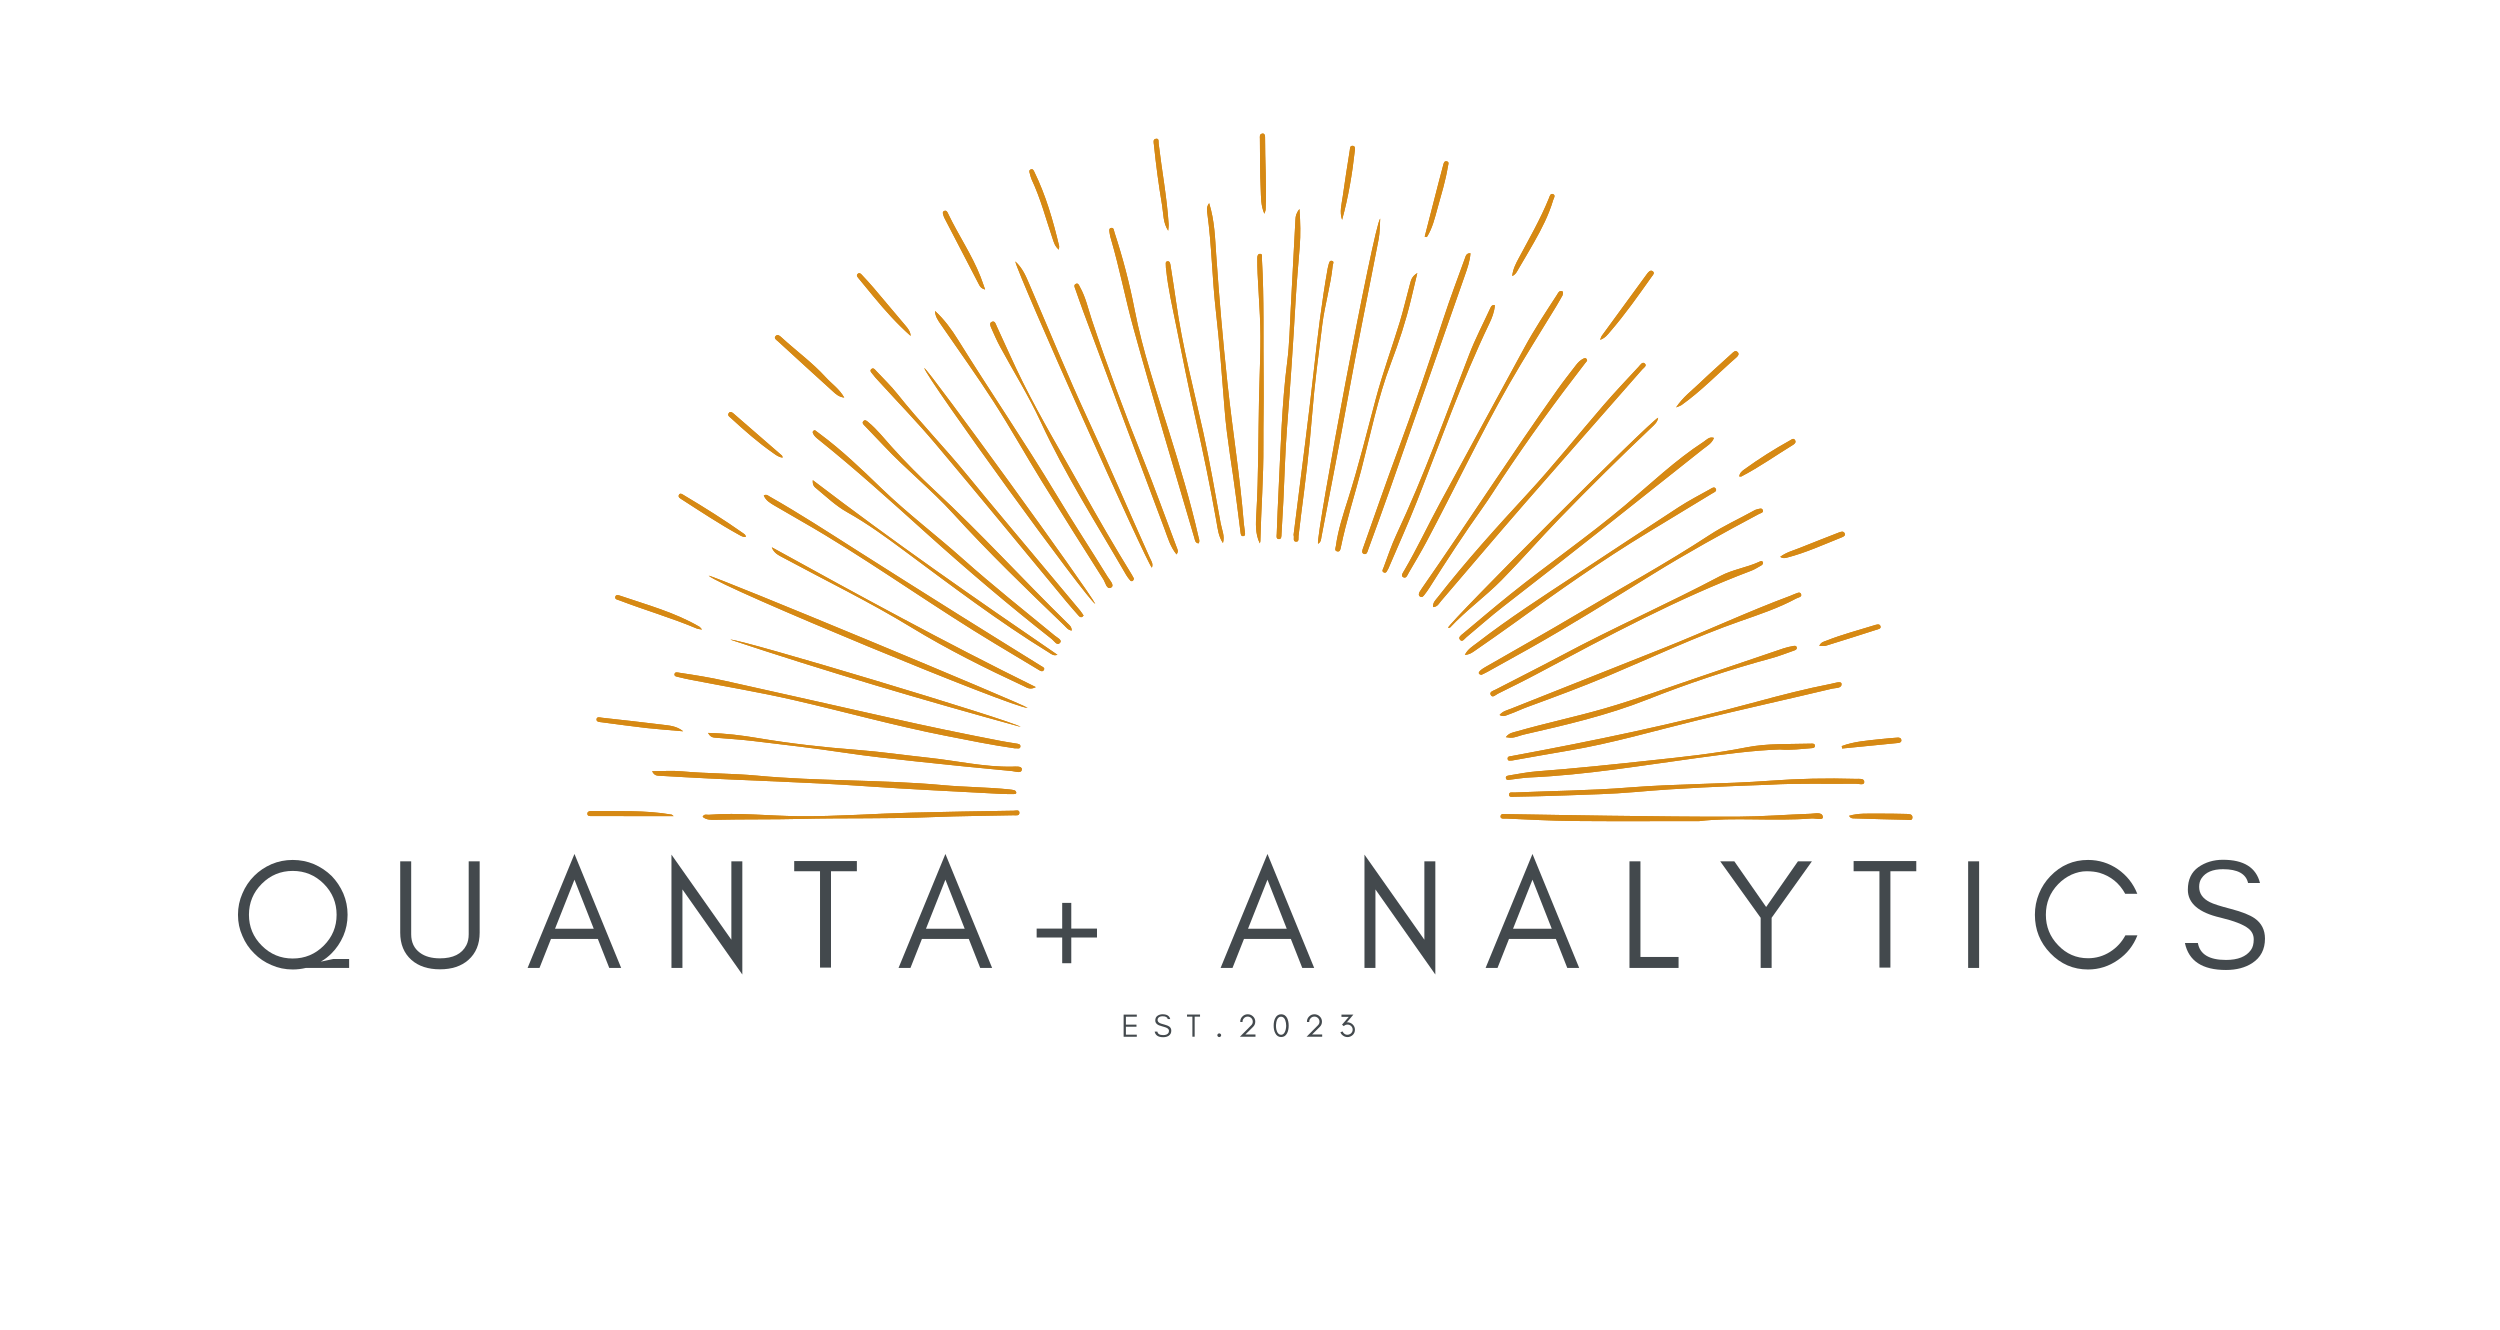 <svg xmlns="http://www.w3.org/2000/svg" xmlns:xlink="http://www.w3.org/1999/xlink" width="940" zoomAndPan="magnify" viewBox="0 0 705 375" height="500" preserveAspectRatio="xMidYMid meet" version="1.0"><defs><g/><clipPath id="bd5ae7251d"><path d="M 165.184 37.5 L 540 37.5 L 540 231.75 L 165.184 231.75 Z M 165.184 37.5 " clip-rule="nonzero"/></clipPath></defs><g clip-path="url(#bd5ae7251d)"><path fill="#d68914" d="M 183.895 217.48 C 186.875 217.48 189.625 217.27 192.336 217.52 C 199.398 218.164 206.5 218.07 213.547 218.73 C 230.941 220.363 248.445 219.805 265.836 221.402 C 272.109 221.98 278.406 221.965 284.668 222.617 C 285.16 222.668 285.668 222.73 286.133 222.887 C 286.336 222.957 286.562 223.266 286.59 223.492 C 286.633 223.852 286.273 223.918 285.992 223.918 C 284.777 223.918 283.559 223.945 282.344 223.879 C 269.559 223.176 256.762 222.609 243.988 221.707 C 227.141 220.516 210.258 220.141 193.406 219.188 C 190.977 219.051 188.547 218.926 186.117 218.773 C 185.379 218.727 184.547 218.824 183.895 217.48 Z M 289.805 199.625 C 288.875 198.695 201.227 162.258 199.84 162.34 C 203.176 165.543 286.672 200.039 289.805 199.625 Z M 287.727 210.664 C 287.93 209.793 287.059 209.758 286.438 209.652 C 285.098 209.426 283.754 209.242 282.422 208.984 C 271.895 206.957 261.395 204.785 250.938 202.414 C 235.477 198.902 219.988 195.504 204.523 192.012 C 200.266 191.051 195.965 190.363 191.652 189.723 C 191.09 189.637 190.324 189.383 190.207 190.109 C 190.094 190.809 190.965 190.824 191.473 190.961 C 192.574 191.254 193.695 191.48 194.812 191.699 C 204.488 193.59 214.227 195.211 223.828 197.414 C 238.102 200.691 252.219 204.648 266.602 207.477 C 273.121 208.758 279.629 210.102 286.168 211.031 C 286.746 210.938 287.57 211.324 287.727 210.664 Z M 413.125 72.789 C 411.055 78.5 408.898 84.188 407.016 89.965 C 402.867 102.672 398.57 115.324 393.91 127.859 C 390.648 136.637 387.602 145.492 384.469 154.316 C 384.234 154.969 383.82 155.906 384.594 156.199 C 385.484 156.531 385.656 155.449 385.883 154.832 C 387.875 149.395 389.867 143.957 391.785 138.492 C 398.895 118.262 405.98 98.02 413.055 77.773 C 413.773 75.719 414.52 73.652 414.68 71.418 C 413.52 71.34 413.348 72.168 413.125 72.789 Z M 337.977 151.414 C 335.664 141.238 332.637 131.258 329.531 121.305 C 326.023 110.059 322.203 98.906 319.961 87.305 C 318.539 79.93 316.629 72.684 314.289 65.551 C 314.105 64.988 314.125 64.051 313.238 64.301 C 312.602 64.48 312.871 65.297 312.93 65.832 C 312.992 66.395 313.156 66.953 313.316 67.5 C 315.75 75.797 317.363 84.312 319.656 92.625 C 325.102 112.379 331.047 131.996 336.797 151.664 C 336.988 152.316 337.035 153.121 337.984 153.238 C 338.434 152.613 338.113 152.023 337.977 151.414 Z M 340.457 60.098 C 341.719 69.246 341.812 78.488 342.863 87.66 C 343.922 96.891 344.613 106.168 345.332 115.438 C 345.996 124.004 347.598 132.445 348.656 140.957 C 349.035 144.004 349.43 147.051 349.824 150.098 C 349.887 150.586 349.914 151.242 350.57 151.191 C 351.277 151.133 351.102 150.453 351.062 149.988 C 351 149.203 350.824 148.43 350.762 147.648 C 349.703 134.383 347.551 121.246 346.141 108.02 C 344.859 96 343.809 83.969 342.977 71.914 C 342.645 67.086 342.523 62.23 340.98 57.285 C 340.164 58.402 340.344 59.285 340.457 60.098 Z M 372.664 151.348 C 375.184 138.082 377.812 124.836 380.215 111.547 C 382.879 96.793 385.961 82.109 388.789 67.383 C 389.148 65.512 389.082 63.555 389.215 61.637 C 387.418 63.52 371.055 151.023 371.676 153.34 C 372.535 152.895 372.523 152.102 372.664 151.348 Z M 365.312 61.871 C 364.867 70.23 364.449 78.59 363.988 86.945 C 363.711 91.945 363.641 96.977 363.004 101.93 C 361.445 114.02 361.172 126.18 360.555 138.324 C 360.348 142.398 360.184 146.473 360.039 150.551 C 360.02 151.066 359.816 151.914 360.52 152.008 C 361.441 152.133 361.348 151.223 361.383 150.629 C 361.582 147.488 361.758 144.344 361.914 141.199 C 362.254 134.336 362.41 127.461 362.945 120.613 C 363.879 108.707 364.68 96.789 365.359 84.867 C 365.652 79.727 366.133 74.598 366.531 69.469 C 366.789 66.145 366.719 62.828 366.453 58.941 C 365.473 60.168 365.355 61.016 365.312 61.871 Z M 480.422 124.582 C 472.414 129.801 465.52 136.395 458.242 142.523 C 447.777 151.328 436.492 159.09 425.84 167.66 C 421.379 171.25 417.012 174.953 412.629 178.633 C 412.074 179.098 411.055 179.715 411.789 180.484 C 412.41 181.137 413.016 180.113 413.516 179.703 C 416.938 176.879 420.234 173.898 423.742 171.184 C 442.703 156.516 461.465 141.594 480.23 126.672 C 481.371 125.766 482.75 125.039 483.336 123.488 C 482.004 123.047 481.266 124.031 480.422 124.582 Z M 440.488 82.117 C 439.629 81.891 439.398 82.629 439.066 83.141 C 435.906 88.004 432.703 92.84 429.934 97.945 C 421.984 112.598 413.992 127.23 406.059 141.895 C 402.656 148.188 399.621 154.68 396.008 160.863 C 395.68 161.422 394.945 162.344 395.672 162.758 C 396.598 163.285 396.914 162.109 397.277 161.488 C 398.977 158.586 400.707 155.699 402.285 152.73 C 410.145 137.945 417.32 122.797 425.625 108.25 C 429.844 100.855 434.434 93.672 438.848 86.387 C 439.551 85.227 440.203 84.035 440.617 83.316 C 440.883 82.488 440.805 82.203 440.488 82.117 Z M 406.363 169.504 C 414.148 160.434 421.859 151.297 429.707 142.281 C 440.793 129.543 451.98 116.895 463.105 104.191 C 463.512 103.723 464.555 103.148 463.82 102.496 C 463.16 101.906 462.578 102.898 462.137 103.375 C 458.781 106.996 455.379 110.578 452.156 114.312 C 445 122.605 438.184 131.184 430.754 139.238 C 422.016 148.707 413.379 158.27 405.445 168.438 C 404.855 169.191 404.031 169.875 404.113 171.199 C 405.402 171.141 405.789 170.172 406.363 169.504 Z M 419.41 189.488 C 423.352 187.305 427.297 185.125 431.227 182.918 C 443.016 176.285 454.473 169.102 465.973 161.988 C 475.773 155.922 485.852 150.359 496.02 144.949 C 496.5 144.691 497.352 144.578 497.125 143.891 C 496.863 143.082 496.051 143.531 495.473 143.633 C 495.133 143.691 494.801 143.879 494.492 144.051 C 490.367 146.348 486.043 148.285 482.086 150.879 C 469.934 158.852 457.172 165.801 444.691 173.227 C 436.148 178.312 427.461 183.16 418.848 188.125 C 418.293 188.441 417.738 188.801 417.293 189.25 C 416.84 189.711 416.918 190.156 417.766 190.301 C 418.266 190.055 418.852 189.797 419.41 189.488 Z M 442.215 211.691 C 454.566 209.629 466.566 206.074 478.707 203.109 C 491.336 200.02 504.031 197.207 516.676 194.195 C 517.641 193.965 519.492 194.16 519.297 192.785 C 519.184 191.988 517.43 192.625 516.414 192.824 C 509.254 194.23 502.191 196.043 495.16 197.961 C 472.469 204.145 449.465 208.895 426.355 213.188 C 425.816 213.285 425.047 213.23 425.156 214.043 C 425.25 214.723 425.941 214.422 426.348 214.473 C 431.664 213.539 436.934 212.574 442.215 211.691 Z M 265.348 91.543 C 270.324 98.801 275.477 105.941 280.238 113.34 C 284.957 120.676 289.215 128.309 293.797 135.738 C 299.508 144.996 305.328 154.188 311.148 163.375 C 311.738 164.309 312.086 166.398 313.34 165.688 C 314.414 165.078 312.902 163.551 312.332 162.625 C 307.531 154.824 302.496 147.168 297.781 139.312 C 288.941 124.586 279.23 110.414 270.164 95.832 C 268.336 92.891 266.285 90.078 263.68 87.688 C 263.715 89.258 264.559 90.391 265.348 91.543 Z M 324.828 160.082 C 325.293 158.992 324.621 158.145 324.227 157.262 C 318.418 144.363 312.887 131.348 306.918 118.516 C 300.984 105.758 295.695 92.703 290.113 79.781 C 289.211 77.695 288.336 75.59 286.312 73.719 C 286.93 77.312 323.488 159.074 324.828 160.082 Z M 510.867 230.809 C 511.984 230.723 514.137 231.43 514.039 230.379 C 513.898 228.852 511.805 229.445 510.551 229.484 C 503.828 229.715 497.109 230.262 490.387 230.297 C 478.145 230.363 465.902 230.176 453.66 230.035 C 444.066 229.922 434.473 229.715 424.879 229.578 C 424.238 229.57 423.16 229.316 423.152 230.266 C 423.145 231.043 424.188 230.816 424.773 230.84 C 430.996 231.098 437.215 231.461 443.438 231.52 C 454.898 231.625 466.355 231.551 479.211 231.551 C 488.812 230.402 499.863 231.652 510.867 230.809 Z M 523.27 221.008 C 524.148 220.996 525.672 221.559 525.723 220.57 C 525.785 219.391 524.199 219.668 523.289 219.641 C 515.27 219.398 507.246 219.566 499.258 220.156 C 485.984 221.141 472.668 221.012 459.395 222.07 C 448.637 222.93 437.816 223.027 427.027 223.484 C 426.469 223.508 425.504 223.203 425.57 224.18 C 425.617 224.902 426.484 224.695 427.012 224.684 C 431.734 224.582 436.453 224.508 441.172 224.32 C 447.82 224.062 454.484 223.945 461.105 223.355 C 473.727 222.227 486.371 221.742 499.02 221.289 C 507.102 220.824 515.188 221.121 523.27 221.008 Z M 218.383 142.559 C 223.125 145.363 227.949 148.027 232.656 150.879 C 248.867 160.695 264.316 171.711 280.555 181.484 C 284.656 183.957 288.754 186.434 292.875 188.879 C 293.32 189.141 293.969 189.609 294.375 188.934 C 294.738 188.332 294.055 188.09 293.656 187.84 C 285.891 183.004 278.102 178.199 270.352 173.336 C 260.781 167.332 251.223 161.309 241.691 155.242 C 233.547 150.059 225.453 144.789 217.051 140.031 C 216.578 139.762 216.137 139.285 215.383 139.719 C 215.949 141.141 217.199 141.859 218.383 142.559 Z M 425.648 201.406 C 427.332 200.828 428.941 200.023 430.613 199.41 C 438.262 196.602 445.906 193.785 453.422 190.625 C 465.867 185.387 478.078 179.602 490.855 175.129 C 496.164 173.27 501.555 171.477 506.539 168.773 C 507.098 168.473 508.289 168.379 507.879 167.48 C 507.531 166.715 506.613 167.367 505.969 167.562 C 505.629 167.664 505.316 167.852 504.98 167.977 C 492.98 172.434 481.387 177.875 469.5 182.609 C 455.027 188.375 440.531 194.094 426.059 199.867 C 424.996 200.293 423.77 200.543 422.879 201.621 C 424.004 202.305 424.855 201.676 425.648 201.406 Z M 229.277 122.246 C 229.617 122.988 230.238 123.484 230.855 123.977 C 241.359 132.402 251.336 141.445 261.332 150.449 C 272.781 160.754 284.508 170.711 296.613 180.227 C 297.297 180.762 298.094 182.258 298.953 181.25 C 299.605 180.484 298.109 179.797 297.457 179.262 C 288.781 172.117 279.969 165.133 271.574 157.648 C 263.988 150.887 255.863 144.762 248.535 137.676 C 242.984 132.312 237.391 126.945 231.16 122.324 C 230.703 121.984 230.25 121.641 229.809 121.309 C 229.211 121.441 229.047 121.75 229.277 122.246 Z M 304.566 172.148 C 300.762 167.586 296.945 163.039 293.141 158.477 C 286.445 150.453 279.691 142.48 273.09 134.387 C 266.621 126.449 259.457 119.121 253.078 111.105 C 251.258 108.816 249.125 106.777 247.121 104.633 C 246.75 104.234 246.301 103.57 245.719 104.082 C 245.125 104.602 245.812 105.117 246.102 105.535 C 246.555 106.172 247.105 106.742 247.637 107.324 C 253.027 113.25 258.625 119.004 263.781 125.129 C 276.18 139.852 288.371 154.75 300.656 169.57 C 301.797 170.945 302.988 172.281 304.168 173.625 C 304.402 173.895 304.703 174.141 305.098 174.016 C 305.258 173.961 305.379 173.77 305.574 173.582 C 305.215 173.066 304.926 172.578 304.566 172.148 Z M 510.672 211 C 511.168 210.965 511.816 210.945 511.805 210.301 C 511.789 209.613 511.102 209.691 510.633 209.707 C 504.566 209.891 498.457 209.57 492.457 210.762 C 483.621 212.52 474.68 213.449 465.738 214.406 C 454.938 215.566 444.137 216.715 433.305 217.527 C 430.68 217.723 428.082 218.277 425.477 218.688 C 425.062 218.754 424.551 218.871 424.664 219.449 C 424.777 220.008 425.281 219.934 425.707 219.887 C 427.621 219.668 429.531 219.328 431.453 219.242 C 447.254 218.535 462.824 215.887 478.465 213.77 C 486.379 212.699 494.309 211.602 501.902 211.352 C 505.121 211.613 507.891 211.199 510.672 211 Z M 446.492 101.141 C 445.648 101.57 444.984 102.234 444.418 102.977 C 442.68 105.25 440.898 107.492 439.242 109.824 C 426.164 128.258 413.945 147.273 401.039 165.824 C 400.797 166.176 400.547 166.527 400.336 166.898 C 400.062 167.371 399.965 167.914 400.473 168.238 C 401.035 168.602 401.398 168.105 401.699 167.715 C 402.18 167.094 402.648 166.457 403.066 165.793 C 407.914 158.109 412.887 150.512 418.152 143.105 C 420.059 140.426 421.793 137.625 423.613 134.887 C 430.973 123.805 438.777 113.043 446.922 102.527 C 447.137 102.25 447.363 101.984 447.566 101.73 C 447.461 100.93 447.008 100.879 446.492 101.141 Z M 495.992 158.48 C 492.469 160.074 488.555 160.617 485.133 162.43 C 470.344 170.262 455.008 176.996 440.25 184.895 C 434.133 188.168 427.918 191.254 421.766 194.457 C 421.133 194.785 419.891 195.074 420.398 195.992 C 420.914 196.918 421.785 195.93 422.402 195.625 C 426.184 193.758 429.969 191.891 433.688 189.906 C 453.363 179.406 473 168.836 493.918 160.922 C 494.848 160.57 495.691 159.996 496.57 159.516 C 496.887 159.34 497.172 159.129 497.18 158.664 C 496.93 157.918 496.395 158.297 495.992 158.48 Z M 415.961 183.473 C 419.598 180.934 423.254 178.426 426.844 175.824 C 439.238 166.844 451.734 158.012 464.836 150.078 C 470.828 146.449 476.82 142.824 482.801 139.172 C 483.309 138.863 484.254 138.562 483.848 137.82 C 483.441 137.078 482.66 137.715 482.156 137.992 C 479.223 139.621 476.234 141.18 473.418 143.004 C 463.703 149.312 454.055 155.723 444.375 162.082 C 434.93 168.285 425.441 174.422 416.488 181.34 C 415.297 182.258 413.914 183.035 413.086 184.68 C 414.359 184.613 415.164 184.031 415.961 183.473 Z M 420.289 86.848 C 418.289 91.195 416.059 95.457 414.336 99.914 C 407.742 116.98 401.555 134.211 393.773 150.801 C 392.383 153.77 391.348 156.91 390.195 159.988 C 390.023 160.445 389.492 161.164 390.301 161.453 C 391.012 161.711 391.152 160.875 391.461 160.441 C 391.582 160.27 391.641 160.051 391.727 159.855 C 394.359 153.672 397.141 147.547 399.602 141.297 C 406.203 124.547 412.164 107.535 419.969 91.27 C 420.75 89.637 421.426 87.918 421.555 86.051 C 420.738 85.93 420.504 86.379 420.289 86.848 Z M 201.723 231.184 C 209.73 230.996 217.738 231.133 225.754 230.934 C 238.188 230.629 250.637 230.938 263.078 230.422 C 270.648 230.105 278.234 230.082 285.812 229.906 C 286.457 229.891 287.516 230.172 287.477 229.141 C 287.441 228.273 286.445 228.609 285.879 228.617 C 276.367 228.773 266.852 228.91 257.344 229.156 C 246.625 229.43 235.93 230.273 225.188 230.168 C 216.75 230.086 208.328 229.094 199.887 229.77 C 199.305 229.816 198.578 229.43 198.141 230.344 C 199.199 231.238 200.473 231.215 201.723 231.184 Z M 425.945 208.035 C 427.266 208.078 428.438 207.445 429.684 207.16 C 441.453 204.461 453.219 201.746 464.484 197.285 C 475.984 192.73 487.695 188.836 499.633 185.594 C 501.762 185.016 503.828 184.18 505.918 183.457 C 506.328 183.316 506.781 183.125 506.68 182.594 C 506.57 182.004 506.012 182.113 505.637 182.184 C 504.73 182.352 503.816 182.547 502.941 182.844 C 495.23 185.453 487.535 188.109 479.82 190.703 C 470.684 193.773 461.652 197.145 452.375 199.816 C 444.203 202.172 435.879 203.914 427.711 206.262 C 426.715 206.547 425.598 206.641 424.648 207.879 C 425.27 207.957 425.605 208.027 425.945 208.035 Z M 301.008 175.723 C 288.422 163.398 276.566 150.344 263.645 138.355 C 259.387 134.406 255.316 130.293 251.426 125.984 C 249.316 123.648 247.379 121.141 244.938 119.121 C 244.52 118.77 243.988 118.188 243.469 118.766 C 242.953 119.336 243.602 119.801 243.969 120.191 C 245.688 122.012 247.449 123.797 249.16 125.625 C 255.426 132.328 262.641 138.078 268.809 144.852 C 278.801 155.828 289.457 166.121 300.145 176.391 C 300.695 176.918 301.125 177.641 302.227 177.828 C 302.227 176.723 301.539 176.242 301.008 175.723 Z M 287.836 204.984 C 285.941 203.41 207.945 179.902 205.969 180.383 C 233.027 189.363 260.352 197.445 287.836 204.984 Z M 331.855 154.426 C 328.648 145.941 325.582 137.398 322.199 128.984 C 317.059 116.188 312.254 103.273 307.891 90.191 C 306.852 87.086 306.176 83.832 304.543 80.938 C 304.281 80.477 304.074 79.676 303.344 80.074 C 302.715 80.418 303.074 81.062 303.27 81.605 C 303.973 83.551 304.621 85.516 305.344 87.457 C 313.023 108.07 320.691 128.688 328.438 149.277 C 329.32 151.629 330 154.141 331.785 156.348 C 332.41 155.457 332.051 154.949 331.855 154.426 Z M 408.938 176.949 C 413.434 172.125 418.82 168.277 423.449 163.582 C 429.031 157.926 434.238 151.934 439.758 146.227 C 448.266 137.434 456.98 128.848 465.855 120.426 C 466.594 119.727 467.402 119.035 467.602 117.793 C 465.684 118.41 408.758 175.426 408.332 177.035 C 408.551 177.012 408.832 177.062 408.938 176.949 Z M 220.871 157.273 C 232.891 163.762 245.195 169.727 256.867 176.84 C 267.145 183.109 277.891 188.465 288.793 193.527 C 289.633 193.918 290.469 194.617 292.105 193.766 C 266.641 181.23 242.137 167.84 217.645 154.328 C 218.207 155.98 219.586 156.582 220.871 157.273 Z M 319.152 162.039 C 314.344 154.242 309.762 146.316 305.285 138.324 C 299.625 128.219 293.676 118.266 288.488 107.898 C 285.867 102.656 283.535 97.27 281.055 91.953 C 280.773 91.352 280.578 90.332 279.637 90.781 C 278.969 91.098 279.281 91.938 279.547 92.523 C 280.344 94.281 281.102 96.062 282.02 97.758 C 285.832 104.805 290.102 111.633 293.457 118.891 C 300.418 133.938 309.332 147.859 317.598 162.156 C 317.914 162.707 318.324 163.215 318.738 163.699 C 318.926 163.914 319.262 163.977 319.504 163.75 C 319.641 163.621 319.676 163.391 319.777 163.16 C 319.566 162.781 319.375 162.402 319.152 162.039 Z M 201.922 208.047 C 205.414 208.34 208.918 208.547 212.395 208.965 C 221.047 210.004 229.703 210.996 238.324 212.289 C 245.039 213.293 251.797 214.012 258.547 214.742 C 267.496 215.715 276.457 216.605 285.422 217.445 C 286.348 217.531 288.062 218.246 288.156 216.973 C 288.227 215.945 286.395 216.18 285.398 216.199 C 277.484 216.332 269.777 214.523 261.969 213.691 C 255.215 212.973 248.484 211.98 241.715 211.461 C 232.375 210.75 223.086 209.707 213.848 208.156 C 209.285 207.391 204.691 206.785 199.676 206.684 C 200.367 207.98 201.148 207.984 201.922 208.047 Z M 308.871 170.305 C 307.34 166.977 261.906 104.301 260.633 103.758 C 261.188 106.52 306.785 169.422 308.871 170.305 Z M 355.422 152.637 C 355.633 143.625 356.332 134.625 356.281 125.602 C 356.246 119.52 356.422 113.434 356.348 107.352 C 356.199 95.836 356.543 84.316 355.852 72.809 C 355.824 72.363 356.094 71.641 355.402 71.59 C 354.672 71.539 354.547 72.246 354.551 72.828 C 354.551 74.258 354.566 75.691 354.637 77.117 C 354.836 81.047 355.086 84.969 355.281 88.895 C 355.68 96.77 355.207 104.637 355.043 112.508 C 354.82 123.238 354.918 133.973 354.297 144.695 C 354.133 147.539 353.918 150.461 355.258 153.219 C 355.312 153.023 355.418 152.832 355.422 152.637 Z M 397.621 80.062 C 396.637 83.641 395.82 87.266 394.738 90.812 C 392.527 98.047 389.922 105.172 387.973 112.473 C 385.449 121.918 383.129 131.41 380.156 140.738 C 378.773 145.082 377.34 149.438 376.711 153.992 C 376.633 154.543 376.266 155.238 377.004 155.469 C 377.938 155.758 378.02 154.816 378.133 154.273 C 379.652 146.926 381.977 139.789 383.867 132.539 C 386.496 122.461 388.523 112.227 392.234 102.441 C 394.457 96.57 396.434 90.598 397.898 84.477 C 398.457 82.148 399.012 79.82 399.684 76.996 C 398.082 77.973 397.895 79.07 397.621 80.062 Z M 344.223 147.531 C 342.66 138.961 341.199 130.367 339.316 121.863 C 336.609 109.672 333.402 97.586 331.672 85.188 C 331.188 81.723 330.617 78.266 330.09 74.809 C 330.012 74.293 329.867 73.645 329.316 73.676 C 328.469 73.727 328.816 74.527 328.766 75.039 C 328.738 75.32 328.805 75.609 328.836 75.895 C 329.391 81.379 330.652 86.727 331.734 92.121 C 333.449 100.66 335.141 109.203 337.062 117.699 C 339.27 127.449 341.305 137.23 343.035 147.078 C 343.398 149.152 343.617 151.301 344.875 153.141 C 345.461 151.145 344.559 149.367 344.223 147.531 Z M 230.242 137.773 C 233.055 140.094 235.695 142.648 238.902 144.441 C 244.598 147.633 249.852 151.473 255.078 155.355 C 268.402 165.246 281.621 175.285 295.773 184 C 296.461 184.426 297.105 185.055 298.203 184.652 C 274.969 168.77 251.887 152.707 229.207 135.398 C 229.078 136.906 229.727 137.348 230.242 137.773 Z M 365.398 152.742 C 366.441 152.879 366.109 151.766 366.191 151.141 C 366.441 149.23 366.629 147.309 366.879 145.398 C 368.105 135.977 369.277 126.547 370.012 117.07 C 370.672 108.523 371.828 100.035 372.887 91.535 C 373.586 85.938 375.258 80.508 375.828 74.883 C 375.879 74.418 376.316 73.789 375.684 73.586 C 374.926 73.34 374.82 74.105 374.66 74.641 C 374.559 74.984 374.469 75.332 374.406 75.68 C 372.695 85.32 371.535 95.027 370.461 104.754 C 369.707 111.562 368.867 118.363 368.027 125.16 C 366.965 133.734 365.863 142.305 364.781 150.871 C 365.07 151.523 364.469 152.621 365.398 152.742 Z M 232.859 106.391 C 229.09 102.254 224.555 98.965 220.445 95.199 C 219.992 94.785 219.352 94.156 218.773 94.715 C 218.086 95.375 218.926 95.832 219.352 96.219 C 224.512 100.953 229.68 105.68 234.871 110.375 C 235.695 111.121 236.531 111.934 238.082 112.125 C 236.676 109.641 234.531 108.227 232.859 106.391 Z M 428.266 75.746 C 429.727 73.285 431.172 70.816 432.586 68.332 C 434.742 64.535 436.734 60.66 437.984 56.453 C 438.145 55.906 438.77 55.086 437.988 54.754 C 437.188 54.414 436.996 55.406 436.781 55.941 C 434.41 61.785 431.262 67.238 428.301 72.785 C 427.465 74.344 426.637 75.922 426.441 77.852 C 427.473 77.387 427.816 76.508 428.266 75.746 Z M 276.477 77.961 C 274.051 71.824 270.305 66.367 267.465 60.445 C 267.23 59.953 266.973 59.199 266.281 59.477 C 265.59 59.758 265.969 60.453 266.121 60.977 C 266.203 61.246 266.34 61.504 266.473 61.758 C 269.66 67.906 272.844 74.055 276.051 80.195 C 276.336 80.746 276.645 81.348 277.801 81.641 C 277.289 80.211 276.918 79.07 276.477 77.961 Z M 329.559 63.191 C 329.074 55.555 327.625 48.035 326.738 40.449 C 326.684 39.961 326.895 39.043 326.07 39.121 C 325.023 39.215 325.34 40.191 325.406 40.84 C 325.988 46.527 326.742 52.188 327.695 57.824 C 328.109 60.262 327.941 62.809 329.43 65.062 C 329.477 64.441 329.598 63.812 329.559 63.191 Z M 454.109 93.477 C 458.32 88.598 462.016 83.328 465.738 78.082 C 466.094 77.586 466.785 76.965 466.023 76.461 C 465.391 76.043 464.828 76.734 464.453 77.242 C 460.184 83.062 455.93 88.895 451.684 94.73 C 451.527 94.941 451.473 95.23 451.23 95.832 C 452.727 95.305 453.375 94.324 454.109 93.477 Z M 474.172 114.238 C 479.773 110.258 484.52 105.285 489.672 100.781 C 490.066 100.434 490.57 99.863 490.035 99.309 C 489.402 98.648 488.867 99.242 488.402 99.668 C 485.293 102.504 482.148 105.305 479.105 108.211 C 477.004 110.219 474.621 111.965 472.652 114.891 C 473.539 114.516 473.898 114.434 474.172 114.238 Z M 189.41 229.719 C 181.914 228.418 174.34 228.812 166.789 228.703 C 166.297 228.695 165.648 228.848 165.637 229.418 C 165.617 230.238 166.422 230.133 166.922 230.133 C 174.543 230.16 182.16 230.152 189.957 230.152 C 189.629 229.887 189.531 229.742 189.41 229.719 Z M 197.258 176.75 C 190.234 172.648 182.418 170.566 174.809 167.965 C 174.363 167.812 173.68 167.648 173.52 168.27 C 173.316 169.051 174.141 169.105 174.621 169.289 C 181.871 172.07 189.352 174.23 196.516 177.25 C 196.828 177.383 197.191 177.391 197.98 177.543 C 197.539 177.051 197.43 176.852 197.258 176.75 Z M 298.668 69.332 C 296.961 62.164 294.93 55.105 291.676 48.453 C 291.496 48.086 291.293 47.586 290.754 47.754 C 290.059 47.969 290.293 48.527 290.426 49.004 C 290.578 49.555 290.691 50.129 290.934 50.637 C 293.48 56.023 294.953 61.785 296.867 67.395 C 297.211 68.395 297.469 69.441 298.598 70.41 C 298.637 69.891 298.73 69.594 298.668 69.332 Z M 186.734 204.352 C 181.078 203.664 175.418 203.008 169.754 202.398 C 169.234 202.34 168.227 201.98 168.215 202.914 C 168.207 203.613 169.152 203.613 169.785 203.695 C 173.953 204.234 178.113 204.832 182.289 205.301 C 185.738 205.684 189.199 205.922 192.656 206.227 C 190.836 204.727 188.766 204.602 186.734 204.352 Z M 255.301 91.766 C 252.32 88.203 249.32 84.652 246.309 81.113 C 245.289 79.918 244.223 78.762 243.145 77.613 C 242.824 77.273 242.414 76.75 241.891 77.215 C 241.359 77.68 241.844 78.148 242.133 78.512 C 243.523 80.238 244.938 81.941 246.352 83.648 C 249.59 87.555 252.957 91.336 256.801 94.73 C 256.754 93.484 256.012 92.621 255.301 91.766 Z M 402.371 66.863 C 403.938 64.375 404.609 61.523 405.379 58.727 C 406.461 54.809 407.676 50.918 408.32 46.891 C 408.398 46.41 408.797 45.617 407.926 45.488 C 407.199 45.379 407.098 46.109 406.953 46.664 C 406.559 48.184 406.145 49.699 405.75 51.219 C 404.418 56.387 403.09 61.559 401.762 66.727 C 401.965 66.773 402.168 66.816 402.371 66.863 Z M 382.082 42.309 C 382.133 41.816 382.145 41.176 381.484 41.121 C 380.648 41.051 380.723 41.82 380.641 42.344 C 379.953 46.711 379.238 51.07 378.645 55.449 C 378.352 57.598 377.676 59.742 378.473 62 C 380.246 55.543 381.352 48.961 382.082 42.309 Z M 209.621 150.41 C 204.207 146.574 198.582 143.062 192.883 139.66 C 192.453 139.406 191.785 138.848 191.434 139.605 C 191.145 140.23 191.879 140.586 192.336 140.883 C 197.609 144.281 202.844 147.75 208.348 150.785 C 208.945 151.117 209.566 151.504 210.324 151.422 C 210.328 150.887 209.941 150.637 209.621 150.41 Z M 503.898 157.258 C 509.242 155.871 514.258 153.582 519.359 151.539 C 519.863 151.34 520.566 151.02 520.148 150.305 C 519.801 149.715 519.133 149.945 518.594 150.152 C 514.867 151.613 511.137 153.055 507.43 154.551 C 505.664 155.262 503.781 155.723 502.02 157.02 C 502.789 157.551 503.383 157.391 503.898 157.258 Z M 356.91 59.141 C 357.199 52.285 356.734 45.438 356.746 38.586 C 356.75 38.035 356.52 37.523 355.871 37.688 C 355.133 37.871 355.281 38.566 355.289 39.117 C 355.344 43.902 355.297 48.695 355.523 53.473 C 355.625 55.645 355.527 57.906 356.543 60.277 C 356.742 59.672 356.898 59.41 356.91 59.141 Z M 491.102 134.344 C 496.176 131.715 500.828 128.391 505.691 125.418 C 506.125 125.152 506.531 124.711 506.234 124.172 C 505.801 123.383 505.234 123.949 504.785 124.195 C 500.352 126.648 496.074 129.359 491.965 132.328 C 491.301 132.805 490.59 133.328 490.465 134.355 C 490.711 134.355 490.945 134.426 491.102 134.344 Z M 220.484 128.445 C 215.977 124.508 211.461 120.574 206.926 116.668 C 206.535 116.336 205.918 115.82 205.477 116.543 C 205.078 117.191 205.75 117.555 206.152 117.926 C 209.934 121.406 213.793 124.793 218.012 127.742 C 218.809 128.297 219.578 128.941 220.727 129.043 C 220.625 128.785 220.609 128.555 220.484 128.445 Z M 514.867 182.105 C 519.625 180.641 524.367 179.129 529.105 177.605 C 529.656 177.426 530.637 177.312 530.246 176.457 C 529.961 175.836 529.098 176.152 528.496 176.34 C 524.02 177.742 519.465 178.914 515.094 180.652 C 514.398 180.93 513.551 181.027 513.035 182.129 C 513.758 182.129 514.359 182.266 514.867 182.105 Z M 523.082 230.797 C 527.945 230.945 532.809 231.09 537.672 231.184 C 538.281 231.199 539.344 231.578 539.309 230.445 C 539.277 229.543 538.297 229.551 537.613 229.531 C 534.824 229.465 532.031 229.414 529.242 229.438 C 526.68 229.457 524.094 229.285 521.445 230.051 C 521.906 230.895 522.535 230.781 523.082 230.797 Z M 519.484 211.082 C 524.766 210.566 530.047 210.055 535.324 209.512 C 535.715 209.473 536.23 209.281 536.184 208.734 C 536.129 208.098 535.598 207.965 535.078 208.004 C 533.445 208.125 531.809 208.262 530.18 208.441 C 526.531 208.844 522.848 209.082 519.375 210.391 C 519.41 210.621 519.445 210.852 519.484 211.082 Z M 519.484 211.082 " fill-opacity="1" fill-rule="nonzero"/><path fill="#d68914" d="M 183.895 217.48 C 186.875 217.48 189.625 217.27 192.336 217.52 C 199.398 218.164 206.5 218.07 213.547 218.73 C 230.941 220.363 248.445 219.805 265.836 221.402 C 272.109 221.98 278.406 221.965 284.668 222.617 C 285.16 222.668 285.668 222.73 286.133 222.887 C 286.336 222.957 286.562 223.266 286.59 223.492 C 286.633 223.852 286.273 223.918 285.992 223.918 C 284.777 223.918 283.559 223.945 282.344 223.879 C 269.559 223.176 256.762 222.609 243.988 221.707 C 227.141 220.516 210.258 220.141 193.406 219.188 C 190.977 219.051 188.547 218.926 186.117 218.773 C 185.379 218.727 184.547 218.824 183.895 217.48 Z M 289.805 199.625 C 288.875 198.695 201.227 162.258 199.84 162.34 C 203.176 165.543 286.672 200.039 289.805 199.625 Z M 287.727 210.664 C 287.93 209.793 287.059 209.758 286.438 209.652 C 285.098 209.426 283.754 209.242 282.422 208.984 C 271.895 206.957 261.395 204.785 250.938 202.414 C 235.477 198.902 219.988 195.504 204.523 192.012 C 200.266 191.051 195.965 190.363 191.652 189.723 C 191.09 189.637 190.324 189.383 190.207 190.109 C 190.094 190.809 190.965 190.824 191.473 190.961 C 192.574 191.254 193.695 191.48 194.812 191.699 C 204.488 193.59 214.227 195.211 223.828 197.414 C 238.102 200.691 252.219 204.648 266.602 207.477 C 273.121 208.758 279.629 210.102 286.168 211.031 C 286.746 210.938 287.57 211.324 287.727 210.664 Z M 413.125 72.789 C 411.055 78.5 408.898 84.188 407.016 89.965 C 402.867 102.672 398.57 115.324 393.91 127.859 C 390.648 136.637 387.602 145.492 384.469 154.316 C 384.234 154.969 383.82 155.906 384.594 156.199 C 385.484 156.531 385.656 155.449 385.883 154.832 C 387.875 149.395 389.867 143.957 391.785 138.492 C 398.895 118.262 405.98 98.02 413.055 77.773 C 413.773 75.719 414.52 73.652 414.68 71.418 C 413.52 71.34 413.348 72.168 413.125 72.789 Z M 337.977 151.414 C 335.664 141.238 332.637 131.258 329.531 121.305 C 326.023 110.059 322.203 98.906 319.961 87.305 C 318.539 79.93 316.629 72.684 314.289 65.551 C 314.105 64.988 314.125 64.051 313.238 64.301 C 312.602 64.48 312.871 65.297 312.93 65.832 C 312.992 66.395 313.156 66.953 313.316 67.5 C 315.75 75.797 317.363 84.312 319.656 92.625 C 325.102 112.379 331.047 131.996 336.797 151.664 C 336.988 152.316 337.035 153.121 337.984 153.238 C 338.434 152.613 338.113 152.023 337.977 151.414 Z M 340.457 60.098 C 341.719 69.246 341.812 78.488 342.863 87.66 C 343.922 96.891 344.613 106.168 345.332 115.438 C 345.996 124.004 347.598 132.445 348.656 140.957 C 349.035 144.004 349.43 147.051 349.824 150.098 C 349.887 150.586 349.914 151.242 350.57 151.191 C 351.277 151.133 351.102 150.453 351.062 149.988 C 351 149.203 350.824 148.43 350.762 147.648 C 349.703 134.383 347.551 121.246 346.141 108.02 C 344.859 96 343.809 83.969 342.977 71.914 C 342.645 67.086 342.523 62.23 340.98 57.285 C 340.164 58.402 340.344 59.285 340.457 60.098 Z M 372.664 151.348 C 375.184 138.082 377.812 124.836 380.215 111.547 C 382.879 96.793 385.961 82.109 388.789 67.383 C 389.148 65.512 389.082 63.555 389.215 61.637 C 387.418 63.52 371.055 151.023 371.676 153.34 C 372.535 152.895 372.523 152.102 372.664 151.348 Z M 365.312 61.871 C 364.867 70.23 364.449 78.59 363.988 86.945 C 363.711 91.945 363.641 96.977 363.004 101.93 C 361.445 114.02 361.172 126.18 360.555 138.324 C 360.348 142.398 360.184 146.473 360.039 150.551 C 360.02 151.066 359.816 151.914 360.52 152.008 C 361.441 152.133 361.348 151.223 361.383 150.629 C 361.582 147.488 361.758 144.344 361.914 141.199 C 362.254 134.336 362.41 127.461 362.945 120.613 C 363.879 108.707 364.68 96.789 365.359 84.867 C 365.652 79.727 366.133 74.598 366.531 69.469 C 366.789 66.145 366.719 62.828 366.453 58.941 C 365.473 60.168 365.355 61.016 365.312 61.871 Z M 480.422 124.582 C 472.414 129.801 465.52 136.395 458.242 142.523 C 447.777 151.328 436.492 159.09 425.84 167.66 C 421.379 171.25 417.012 174.953 412.629 178.633 C 412.074 179.098 411.055 179.715 411.789 180.484 C 412.41 181.137 413.016 180.113 413.516 179.703 C 416.938 176.879 420.234 173.898 423.742 171.184 C 442.703 156.516 461.465 141.594 480.23 126.672 C 481.371 125.766 482.75 125.039 483.336 123.488 C 482.004 123.047 481.266 124.031 480.422 124.582 Z M 440.488 82.117 C 439.629 81.891 439.398 82.629 439.066 83.141 C 435.906 88.004 432.703 92.84 429.934 97.945 C 421.984 112.598 413.992 127.23 406.059 141.895 C 402.656 148.188 399.621 154.68 396.008 160.863 C 395.68 161.422 394.945 162.344 395.672 162.758 C 396.598 163.285 396.914 162.109 397.277 161.488 C 398.977 158.586 400.707 155.699 402.285 152.73 C 410.145 137.945 417.32 122.797 425.625 108.25 C 429.844 100.855 434.434 93.672 438.848 86.387 C 439.551 85.227 440.203 84.035 440.617 83.316 C 440.883 82.488 440.805 82.203 440.488 82.117 Z M 406.363 169.504 C 414.148 160.434 421.859 151.297 429.707 142.281 C 440.793 129.543 451.98 116.895 463.105 104.191 C 463.512 103.723 464.555 103.148 463.82 102.496 C 463.16 101.906 462.578 102.898 462.137 103.375 C 458.781 106.996 455.379 110.578 452.156 114.312 C 445 122.605 438.184 131.184 430.754 139.238 C 422.016 148.707 413.379 158.27 405.445 168.438 C 404.855 169.191 404.031 169.875 404.113 171.199 C 405.402 171.141 405.789 170.172 406.363 169.504 Z M 419.41 189.488 C 423.352 187.305 427.297 185.125 431.227 182.918 C 443.016 176.285 454.473 169.102 465.973 161.988 C 475.773 155.922 485.852 150.359 496.02 144.949 C 496.5 144.691 497.352 144.578 497.125 143.891 C 496.863 143.082 496.051 143.531 495.473 143.633 C 495.133 143.691 494.801 143.879 494.492 144.051 C 490.367 146.348 486.043 148.285 482.086 150.879 C 469.934 158.852 457.172 165.801 444.691 173.227 C 436.148 178.312 427.461 183.16 418.848 188.125 C 418.293 188.441 417.738 188.801 417.293 189.25 C 416.84 189.711 416.918 190.156 417.766 190.301 C 418.266 190.055 418.852 189.797 419.41 189.488 Z M 442.215 211.691 C 454.566 209.629 466.566 206.074 478.707 203.109 C 491.336 200.02 504.031 197.207 516.676 194.195 C 517.641 193.965 519.492 194.16 519.297 192.785 C 519.184 191.988 517.43 192.625 516.414 192.824 C 509.254 194.23 502.191 196.043 495.16 197.961 C 472.469 204.145 449.465 208.895 426.355 213.188 C 425.816 213.285 425.047 213.23 425.156 214.043 C 425.25 214.723 425.941 214.422 426.348 214.473 C 431.664 213.539 436.934 212.574 442.215 211.691 Z M 265.348 91.543 C 270.324 98.801 275.477 105.941 280.238 113.34 C 284.957 120.676 289.215 128.309 293.797 135.738 C 299.508 144.996 305.328 154.188 311.148 163.375 C 311.738 164.309 312.086 166.398 313.34 165.688 C 314.414 165.078 312.902 163.551 312.332 162.625 C 307.531 154.824 302.496 147.168 297.781 139.312 C 288.941 124.586 279.23 110.414 270.164 95.832 C 268.336 92.891 266.285 90.078 263.68 87.688 C 263.715 89.258 264.559 90.391 265.348 91.543 Z M 324.828 160.082 C 325.293 158.992 324.621 158.145 324.227 157.262 C 318.418 144.363 312.887 131.348 306.918 118.516 C 300.984 105.758 295.695 92.703 290.113 79.781 C 289.211 77.695 288.336 75.59 286.312 73.719 C 286.93 77.312 323.488 159.074 324.828 160.082 Z M 510.867 230.809 C 511.984 230.723 514.137 231.43 514.039 230.379 C 513.898 228.852 511.805 229.445 510.551 229.484 C 503.828 229.715 497.109 230.262 490.387 230.297 C 478.145 230.363 465.902 230.176 453.66 230.035 C 444.066 229.922 434.473 229.715 424.879 229.578 C 424.238 229.57 423.16 229.316 423.152 230.266 C 423.145 231.043 424.188 230.816 424.773 230.84 C 430.996 231.098 437.215 231.461 443.438 231.52 C 454.898 231.625 466.355 231.551 479.211 231.551 C 488.812 230.402 499.863 231.652 510.867 230.809 Z M 523.27 221.008 C 524.148 220.996 525.672 221.559 525.723 220.57 C 525.785 219.391 524.199 219.668 523.289 219.641 C 515.27 219.398 507.246 219.566 499.258 220.156 C 485.984 221.141 472.668 221.012 459.395 222.07 C 448.637 222.93 437.816 223.027 427.027 223.484 C 426.469 223.508 425.504 223.203 425.57 224.18 C 425.617 224.902 426.484 224.695 427.012 224.684 C 431.734 224.582 436.453 224.508 441.172 224.32 C 447.82 224.062 454.484 223.945 461.105 223.355 C 473.727 222.227 486.371 221.742 499.02 221.289 C 507.102 220.824 515.188 221.121 523.27 221.008 Z M 218.383 142.559 C 223.125 145.363 227.949 148.027 232.656 150.879 C 248.867 160.695 264.316 171.711 280.555 181.484 C 284.656 183.957 288.754 186.434 292.875 188.879 C 293.32 189.141 293.969 189.609 294.375 188.934 C 294.738 188.332 294.055 188.09 293.656 187.84 C 285.891 183.004 278.102 178.199 270.352 173.336 C 260.781 167.332 251.223 161.309 241.691 155.242 C 233.547 150.059 225.453 144.789 217.051 140.031 C 216.578 139.762 216.137 139.285 215.383 139.719 C 215.949 141.141 217.199 141.859 218.383 142.559 Z M 425.648 201.406 C 427.332 200.828 428.941 200.023 430.613 199.41 C 438.262 196.602 445.906 193.785 453.422 190.625 C 465.867 185.387 478.078 179.602 490.855 175.129 C 496.164 173.27 501.555 171.477 506.539 168.773 C 507.098 168.473 508.289 168.379 507.879 167.48 C 507.531 166.715 506.613 167.367 505.969 167.562 C 505.629 167.664 505.316 167.852 504.98 167.977 C 492.98 172.434 481.387 177.875 469.5 182.609 C 455.027 188.375 440.531 194.094 426.059 199.867 C 424.996 200.293 423.77 200.543 422.879 201.621 C 424.004 202.305 424.855 201.676 425.648 201.406 Z M 229.277 122.246 C 229.617 122.988 230.238 123.484 230.855 123.977 C 241.359 132.402 251.336 141.445 261.332 150.449 C 272.781 160.754 284.508 170.711 296.613 180.227 C 297.297 180.762 298.094 182.258 298.953 181.25 C 299.605 180.484 298.109 179.797 297.457 179.262 C 288.781 172.117 279.969 165.133 271.574 157.648 C 263.988 150.887 255.863 144.762 248.535 137.676 C 242.984 132.312 237.391 126.945 231.16 122.324 C 230.703 121.984 230.25 121.641 229.809 121.309 C 229.211 121.441 229.047 121.75 229.277 122.246 Z M 304.566 172.148 C 300.762 167.586 296.945 163.039 293.141 158.477 C 286.445 150.453 279.691 142.48 273.09 134.387 C 266.621 126.449 259.457 119.121 253.078 111.105 C 251.258 108.816 249.125 106.777 247.121 104.633 C 246.75 104.234 246.301 103.57 245.719 104.082 C 245.125 104.602 245.812 105.117 246.102 105.535 C 246.555 106.172 247.105 106.742 247.637 107.324 C 253.027 113.25 258.625 119.004 263.781 125.129 C 276.18 139.852 288.371 154.75 300.656 169.57 C 301.797 170.945 302.988 172.281 304.168 173.625 C 304.402 173.895 304.703 174.141 305.098 174.016 C 305.258 173.961 305.379 173.77 305.574 173.582 C 305.215 173.066 304.926 172.578 304.566 172.148 Z M 510.672 211 C 511.168 210.965 511.816 210.945 511.805 210.301 C 511.789 209.613 511.102 209.691 510.633 209.707 C 504.566 209.891 498.457 209.57 492.457 210.762 C 483.621 212.52 474.68 213.449 465.738 214.406 C 454.938 215.566 444.137 216.715 433.305 217.527 C 430.68 217.723 428.082 218.277 425.477 218.688 C 425.062 218.754 424.551 218.871 424.664 219.449 C 424.777 220.008 425.281 219.934 425.707 219.887 C 427.621 219.668 429.531 219.328 431.453 219.242 C 447.254 218.535 462.824 215.887 478.465 213.77 C 486.379 212.699 494.309 211.602 501.902 211.352 C 505.121 211.613 507.891 211.199 510.672 211 Z M 446.492 101.141 C 445.648 101.57 444.984 102.234 444.418 102.977 C 442.68 105.25 440.898 107.492 439.242 109.824 C 426.164 128.258 413.945 147.273 401.039 165.824 C 400.797 166.176 400.547 166.527 400.336 166.898 C 400.062 167.371 399.965 167.914 400.473 168.238 C 401.035 168.602 401.398 168.105 401.699 167.715 C 402.18 167.094 402.648 166.457 403.066 165.793 C 407.914 158.109 412.887 150.512 418.152 143.105 C 420.059 140.426 421.793 137.625 423.613 134.887 C 430.973 123.805 438.777 113.043 446.922 102.527 C 447.137 102.25 447.363 101.984 447.566 101.73 C 447.461 100.93 447.008 100.879 446.492 101.141 Z M 495.992 158.48 C 492.469 160.074 488.555 160.617 485.133 162.43 C 470.344 170.262 455.008 176.996 440.25 184.895 C 434.133 188.168 427.918 191.254 421.766 194.457 C 421.133 194.785 419.891 195.074 420.398 195.992 C 420.914 196.918 421.785 195.93 422.402 195.625 C 426.184 193.758 429.969 191.891 433.688 189.906 C 453.363 179.406 473 168.836 493.918 160.922 C 494.848 160.57 495.691 159.996 496.57 159.516 C 496.887 159.34 497.172 159.129 497.18 158.664 C 496.93 157.918 496.395 158.297 495.992 158.48 Z M 415.961 183.473 C 419.598 180.934 423.254 178.426 426.844 175.824 C 439.238 166.844 451.734 158.012 464.836 150.078 C 470.828 146.449 476.82 142.824 482.801 139.172 C 483.309 138.863 484.254 138.562 483.848 137.82 C 483.441 137.078 482.66 137.715 482.156 137.992 C 479.223 139.621 476.234 141.18 473.418 143.004 C 463.703 149.312 454.055 155.723 444.375 162.082 C 434.93 168.285 425.441 174.422 416.488 181.34 C 415.297 182.258 413.914 183.035 413.086 184.68 C 414.359 184.613 415.164 184.031 415.961 183.473 Z M 420.289 86.848 C 418.289 91.195 416.059 95.457 414.336 99.914 C 407.742 116.98 401.555 134.211 393.773 150.801 C 392.383 153.77 391.348 156.91 390.195 159.988 C 390.023 160.445 389.492 161.164 390.301 161.453 C 391.012 161.711 391.152 160.875 391.461 160.441 C 391.582 160.27 391.641 160.051 391.727 159.855 C 394.359 153.672 397.141 147.547 399.602 141.297 C 406.203 124.547 412.164 107.535 419.969 91.27 C 420.75 89.637 421.426 87.918 421.555 86.051 C 420.738 85.93 420.504 86.379 420.289 86.848 Z M 201.723 231.184 C 209.73 230.996 217.738 231.133 225.754 230.934 C 238.188 230.629 250.637 230.938 263.078 230.422 C 270.648 230.105 278.234 230.082 285.812 229.906 C 286.457 229.891 287.516 230.172 287.477 229.141 C 287.441 228.273 286.445 228.609 285.879 228.617 C 276.367 228.773 266.852 228.91 257.344 229.156 C 246.625 229.43 235.93 230.273 225.188 230.168 C 216.75 230.086 208.328 229.094 199.887 229.77 C 199.305 229.816 198.578 229.43 198.141 230.344 C 199.199 231.238 200.473 231.215 201.723 231.184 Z M 425.945 208.035 C 427.266 208.078 428.438 207.445 429.684 207.16 C 441.453 204.461 453.219 201.746 464.484 197.285 C 475.984 192.73 487.695 188.836 499.633 185.594 C 501.762 185.016 503.828 184.18 505.918 183.457 C 506.328 183.316 506.781 183.125 506.68 182.594 C 506.57 182.004 506.012 182.113 505.637 182.184 C 504.73 182.352 503.816 182.547 502.941 182.844 C 495.23 185.453 487.535 188.109 479.82 190.703 C 470.684 193.773 461.652 197.145 452.375 199.816 C 444.203 202.172 435.879 203.914 427.711 206.262 C 426.715 206.547 425.598 206.641 424.648 207.879 C 425.27 207.957 425.605 208.027 425.945 208.035 Z M 301.008 175.723 C 288.422 163.398 276.566 150.344 263.645 138.355 C 259.387 134.406 255.316 130.293 251.426 125.984 C 249.316 123.648 247.379 121.141 244.938 119.121 C 244.52 118.77 243.988 118.188 243.469 118.766 C 242.953 119.336 243.602 119.801 243.969 120.191 C 245.688 122.012 247.449 123.797 249.16 125.625 C 255.426 132.328 262.641 138.078 268.809 144.852 C 278.801 155.828 289.457 166.121 300.145 176.391 C 300.695 176.918 301.125 177.641 302.227 177.828 C 302.227 176.723 301.539 176.242 301.008 175.723 Z M 287.836 204.984 C 285.941 203.41 207.945 179.902 205.969 180.383 C 233.027 189.363 260.352 197.445 287.836 204.984 Z M 331.855 154.426 C 328.648 145.941 325.582 137.398 322.199 128.984 C 317.059 116.188 312.254 103.273 307.891 90.191 C 306.852 87.086 306.176 83.832 304.543 80.938 C 304.281 80.477 304.074 79.676 303.344 80.074 C 302.715 80.418 303.074 81.062 303.27 81.605 C 303.973 83.551 304.621 85.516 305.344 87.457 C 313.023 108.07 320.691 128.688 328.438 149.277 C 329.32 151.629 330 154.141 331.785 156.348 C 332.41 155.457 332.051 154.949 331.855 154.426 Z M 408.938 176.949 C 413.434 172.125 418.82 168.277 423.449 163.582 C 429.031 157.926 434.238 151.934 439.758 146.227 C 448.266 137.434 456.98 128.848 465.855 120.426 C 466.594 119.727 467.402 119.035 467.602 117.793 C 465.684 118.41 408.758 175.426 408.332 177.035 C 408.551 177.012 408.832 177.062 408.938 176.949 Z M 220.871 157.273 C 232.891 163.762 245.195 169.727 256.867 176.84 C 267.145 183.109 277.891 188.465 288.793 193.527 C 289.633 193.918 290.469 194.617 292.105 193.766 C 266.641 181.23 242.137 167.84 217.645 154.328 C 218.207 155.98 219.586 156.582 220.871 157.273 Z M 319.152 162.039 C 314.344 154.242 309.762 146.316 305.285 138.324 C 299.625 128.219 293.676 118.266 288.488 107.898 C 285.867 102.656 283.535 97.27 281.055 91.953 C 280.773 91.352 280.578 90.332 279.637 90.781 C 278.969 91.098 279.281 91.938 279.547 92.523 C 280.344 94.281 281.102 96.062 282.02 97.758 C 285.832 104.805 290.102 111.633 293.457 118.891 C 300.418 133.938 309.332 147.859 317.598 162.156 C 317.914 162.707 318.324 163.215 318.738 163.699 C 318.926 163.914 319.262 163.977 319.504 163.75 C 319.641 163.621 319.676 163.391 319.777 163.16 C 319.566 162.781 319.375 162.402 319.152 162.039 Z M 201.922 208.047 C 205.414 208.34 208.918 208.547 212.395 208.965 C 221.047 210.004 229.703 210.996 238.324 212.289 C 245.039 213.293 251.797 214.012 258.547 214.742 C 267.496 215.715 276.457 216.605 285.422 217.445 C 286.348 217.531 288.062 218.246 288.156 216.973 C 288.227 215.945 286.395 216.18 285.398 216.199 C 277.484 216.332 269.777 214.523 261.969 213.691 C 255.215 212.973 248.484 211.98 241.715 211.461 C 232.375 210.75 223.086 209.707 213.848 208.156 C 209.285 207.391 204.691 206.785 199.676 206.684 C 200.367 207.98 201.148 207.984 201.922 208.047 Z M 308.871 170.305 C 307.34 166.977 261.906 104.301 260.633 103.758 C 261.188 106.52 306.785 169.422 308.871 170.305 Z M 355.422 152.637 C 355.633 143.625 356.332 134.625 356.281 125.602 C 356.246 119.52 356.422 113.434 356.348 107.352 C 356.199 95.836 356.543 84.316 355.852 72.809 C 355.824 72.363 356.094 71.641 355.402 71.59 C 354.672 71.539 354.547 72.246 354.551 72.828 C 354.551 74.258 354.566 75.691 354.637 77.117 C 354.836 81.047 355.086 84.969 355.281 88.895 C 355.68 96.77 355.207 104.637 355.043 112.508 C 354.82 123.238 354.918 133.973 354.297 144.695 C 354.133 147.539 353.918 150.461 355.258 153.219 C 355.312 153.023 355.418 152.832 355.422 152.637 Z M 397.621 80.062 C 396.637 83.641 395.82 87.266 394.738 90.812 C 392.527 98.047 389.922 105.172 387.973 112.473 C 385.449 121.918 383.129 131.41 380.156 140.738 C 378.773 145.082 377.34 149.438 376.711 153.992 C 376.633 154.543 376.266 155.238 377.004 155.469 C 377.938 155.758 378.02 154.816 378.133 154.273 C 379.652 146.926 381.977 139.789 383.867 132.539 C 386.496 122.461 388.523 112.227 392.234 102.441 C 394.457 96.57 396.434 90.598 397.898 84.477 C 398.457 82.148 399.012 79.82 399.684 76.996 C 398.082 77.973 397.895 79.07 397.621 80.062 Z M 344.223 147.531 C 342.66 138.961 341.199 130.367 339.316 121.863 C 336.609 109.672 333.402 97.586 331.672 85.188 C 331.188 81.723 330.617 78.266 330.09 74.809 C 330.012 74.293 329.867 73.645 329.316 73.676 C 328.469 73.727 328.816 74.527 328.766 75.039 C 328.738 75.32 328.805 75.609 328.836 75.895 C 329.391 81.379 330.652 86.727 331.734 92.121 C 333.449 100.66 335.141 109.203 337.062 117.699 C 339.27 127.449 341.305 137.23 343.035 147.078 C 343.398 149.152 343.617 151.301 344.875 153.141 C 345.461 151.145 344.559 149.367 344.223 147.531 Z M 230.242 137.773 C 233.055 140.094 235.695 142.648 238.902 144.441 C 244.598 147.633 249.852 151.473 255.078 155.355 C 268.402 165.246 281.621 175.285 295.773 184 C 296.461 184.426 297.105 185.055 298.203 184.652 C 274.969 168.77 251.887 152.707 229.207 135.398 C 229.078 136.906 229.727 137.348 230.242 137.773 Z M 365.398 152.742 C 366.441 152.879 366.109 151.766 366.191 151.141 C 366.441 149.23 366.629 147.309 366.879 145.398 C 368.105 135.977 369.277 126.547 370.012 117.07 C 370.672 108.523 371.828 100.035 372.887 91.535 C 373.586 85.938 375.258 80.508 375.828 74.883 C 375.879 74.418 376.316 73.789 375.684 73.586 C 374.926 73.34 374.82 74.105 374.66 74.641 C 374.559 74.984 374.469 75.332 374.406 75.68 C 372.695 85.32 371.535 95.027 370.461 104.754 C 369.707 111.562 368.867 118.363 368.027 125.16 C 366.965 133.734 365.863 142.305 364.781 150.871 C 365.07 151.523 364.469 152.621 365.398 152.742 Z M 232.859 106.391 C 229.09 102.254 224.555 98.965 220.445 95.199 C 219.992 94.785 219.352 94.156 218.773 94.715 C 218.086 95.375 218.926 95.832 219.352 96.219 C 224.512 100.953 229.68 105.68 234.871 110.375 C 235.695 111.121 236.531 111.934 238.082 112.125 C 236.676 109.641 234.531 108.227 232.859 106.391 Z M 428.266 75.746 C 429.727 73.285 431.172 70.816 432.586 68.332 C 434.742 64.535 436.734 60.66 437.984 56.453 C 438.145 55.906 438.77 55.086 437.988 54.754 C 437.188 54.414 436.996 55.406 436.781 55.941 C 434.41 61.785 431.262 67.238 428.301 72.785 C 427.465 74.344 426.637 75.922 426.441 77.852 C 427.473 77.387 427.816 76.508 428.266 75.746 Z M 276.477 77.961 C 274.051 71.824 270.305 66.367 267.465 60.445 C 267.23 59.953 266.973 59.199 266.281 59.477 C 265.59 59.758 265.969 60.453 266.121 60.977 C 266.203 61.246 266.34 61.504 266.473 61.758 C 269.66 67.906 272.844 74.055 276.051 80.195 C 276.336 80.746 276.645 81.348 277.801 81.641 C 277.289 80.211 276.918 79.07 276.477 77.961 Z M 329.559 63.191 C 329.074 55.555 327.625 48.035 326.738 40.449 C 326.684 39.961 326.895 39.043 326.07 39.121 C 325.023 39.215 325.34 40.191 325.406 40.84 C 325.988 46.527 326.742 52.188 327.695 57.824 C 328.109 60.262 327.941 62.809 329.43 65.062 C 329.477 64.441 329.598 63.812 329.559 63.191 Z M 454.109 93.477 C 458.32 88.598 462.016 83.328 465.738 78.082 C 466.094 77.586 466.785 76.965 466.023 76.461 C 465.391 76.043 464.828 76.734 464.453 77.242 C 460.184 83.062 455.93 88.895 451.684 94.73 C 451.527 94.941 451.473 95.23 451.23 95.832 C 452.727 95.305 453.375 94.324 454.109 93.477 Z M 474.172 114.238 C 479.773 110.258 484.52 105.285 489.672 100.781 C 490.066 100.434 490.57 99.863 490.035 99.309 C 489.402 98.648 488.867 99.242 488.402 99.668 C 485.293 102.504 482.148 105.305 479.105 108.211 C 477.004 110.219 474.621 111.965 472.652 114.891 C 473.539 114.516 473.898 114.434 474.172 114.238 Z M 189.41 229.719 C 181.914 228.418 174.34 228.812 166.789 228.703 C 166.297 228.695 165.648 228.848 165.637 229.418 C 165.617 230.238 166.422 230.133 166.922 230.133 C 174.543 230.16 182.16 230.152 189.957 230.152 C 189.629 229.887 189.531 229.742 189.41 229.719 Z M 197.258 176.75 C 190.234 172.648 182.418 170.566 174.809 167.965 C 174.363 167.812 173.68 167.648 173.52 168.27 C 173.316 169.051 174.141 169.105 174.621 169.289 C 181.871 172.07 189.352 174.23 196.516 177.25 C 196.828 177.383 197.191 177.391 197.98 177.543 C 197.539 177.051 197.43 176.852 197.258 176.75 Z M 298.668 69.332 C 296.961 62.164 294.93 55.105 291.676 48.453 C 291.496 48.086 291.293 47.586 290.754 47.754 C 290.059 47.969 290.293 48.527 290.426 49.004 C 290.578 49.555 290.691 50.129 290.934 50.637 C 293.48 56.023 294.953 61.785 296.867 67.395 C 297.211 68.395 297.469 69.441 298.598 70.41 C 298.637 69.891 298.73 69.594 298.668 69.332 Z M 186.734 204.352 C 181.078 203.664 175.418 203.008 169.754 202.398 C 169.234 202.34 168.227 201.98 168.215 202.914 C 168.207 203.613 169.152 203.613 169.785 203.695 C 173.953 204.234 178.113 204.832 182.289 205.301 C 185.738 205.684 189.199 205.922 192.656 206.227 C 190.836 204.727 188.766 204.602 186.734 204.352 Z M 255.301 91.766 C 252.32 88.203 249.32 84.652 246.309 81.113 C 245.289 79.918 244.223 78.762 243.145 77.613 C 242.824 77.273 242.414 76.75 241.891 77.215 C 241.359 77.68 241.844 78.148 242.133 78.512 C 243.523 80.238 244.938 81.941 246.352 83.648 C 249.59 87.555 252.957 91.336 256.801 94.73 C 256.754 93.484 256.012 92.621 255.301 91.766 Z M 402.371 66.863 C 403.938 64.375 404.609 61.523 405.379 58.727 C 406.461 54.809 407.676 50.918 408.32 46.891 C 408.398 46.41 408.797 45.617 407.926 45.488 C 407.199 45.379 407.098 46.109 406.953 46.664 C 406.559 48.184 406.145 49.699 405.75 51.219 C 404.418 56.387 403.09 61.559 401.762 66.727 C 401.965 66.773 402.168 66.816 402.371 66.863 Z M 382.082 42.309 C 382.133 41.816 382.145 41.176 381.484 41.121 C 380.648 41.051 380.723 41.82 380.641 42.344 C 379.953 46.711 379.238 51.07 378.645 55.449 C 378.352 57.598 377.676 59.742 378.473 62 C 380.246 55.543 381.352 48.961 382.082 42.309 Z M 209.621 150.41 C 204.207 146.574 198.582 143.062 192.883 139.66 C 192.453 139.406 191.785 138.848 191.434 139.605 C 191.145 140.23 191.879 140.586 192.336 140.883 C 197.609 144.281 202.844 147.75 208.348 150.785 C 208.945 151.117 209.566 151.504 210.324 151.422 C 210.328 150.887 209.941 150.637 209.621 150.41 Z M 503.898 157.258 C 509.242 155.871 514.258 153.582 519.359 151.539 C 519.863 151.34 520.566 151.02 520.148 150.305 C 519.801 149.715 519.133 149.945 518.594 150.152 C 514.867 151.613 511.137 153.055 507.43 154.551 C 505.664 155.262 503.781 155.723 502.02 157.02 C 502.789 157.551 503.383 157.391 503.898 157.258 Z M 356.91 59.141 C 357.199 52.285 356.734 45.438 356.746 38.586 C 356.75 38.035 356.52 37.523 355.871 37.688 C 355.133 37.871 355.281 38.566 355.289 39.117 C 355.344 43.902 355.297 48.695 355.523 53.473 C 355.625 55.645 355.527 57.906 356.543 60.277 C 356.742 59.672 356.898 59.41 356.91 59.141 Z M 491.102 134.344 C 496.176 131.715 500.828 128.391 505.691 125.418 C 506.125 125.152 506.531 124.711 506.234 124.172 C 505.801 123.383 505.234 123.949 504.785 124.195 C 500.352 126.648 496.074 129.359 491.965 132.328 C 491.301 132.805 490.59 133.328 490.465 134.355 C 490.711 134.355 490.945 134.426 491.102 134.344 Z M 220.484 128.445 C 215.977 124.508 211.461 120.574 206.926 116.668 C 206.535 116.336 205.918 115.82 205.477 116.543 C 205.078 117.191 205.75 117.555 206.152 117.926 C 209.934 121.406 213.793 124.793 218.012 127.742 C 218.809 128.297 219.578 128.941 220.727 129.043 C 220.625 128.785 220.609 128.555 220.484 128.445 Z M 514.867 182.105 C 519.625 180.641 524.367 179.129 529.105 177.605 C 529.656 177.426 530.637 177.312 530.246 176.457 C 529.961 175.836 529.098 176.152 528.496 176.34 C 524.02 177.742 519.465 178.914 515.094 180.652 C 514.398 180.93 513.551 181.027 513.035 182.129 C 513.758 182.129 514.359 182.266 514.867 182.105 Z M 523.082 230.797 C 527.945 230.945 532.809 231.09 537.672 231.184 C 538.281 231.199 539.344 231.578 539.309 230.445 C 539.277 229.543 538.297 229.551 537.613 229.531 C 534.824 229.465 532.031 229.414 529.242 229.438 C 526.68 229.457 524.094 229.285 521.445 230.051 C 521.906 230.895 522.535 230.781 523.082 230.797 Z M 519.484 211.082 C 524.766 210.566 530.047 210.055 535.324 209.512 C 535.715 209.473 536.23 209.281 536.184 208.734 C 536.129 208.098 535.598 207.965 535.078 208.004 C 533.445 208.125 531.809 208.262 530.18 208.441 C 526.531 208.844 522.848 209.082 519.375 210.391 C 519.41 210.621 519.445 210.852 519.484 211.082 Z M 519.484 211.082 " fill-opacity="1" fill-rule="nonzero"/></g><g fill="#43494d" fill-opacity="1"><g transform="translate(316.174, 292.368)"><g><path d="M 4.406 0 L 0.688 0 L 0.688 -6.25 L 4.406 -6.25 L 4.406 -5.656 L 1.328 -5.656 L 1.328 -3.422 L 4.312 -3.422 L 4.312 -2.828 L 1.328 -2.828 L 1.328 -0.594 L 4.406 -0.594 Z M 4.406 0 "/></g></g></g><g fill="#43494d" fill-opacity="1"><g transform="translate(325.271, 292.368)"><g><path d="M 2.422 -2.953 C 1.148 -3.242 0.516 -3.785 0.516 -4.578 C 0.516 -5.172 0.719 -5.613 1.125 -5.906 C 1.539 -6.195 2.023 -6.344 2.578 -6.344 C 3.797 -6.344 4.516 -5.891 4.734 -4.984 L 4.047 -4.984 C 3.922 -5.516 3.43 -5.781 2.578 -5.781 C 1.973 -5.781 1.551 -5.602 1.312 -5.25 C 1.219 -5.113 1.172 -4.945 1.172 -4.75 C 1.172 -4.363 1.379 -4.066 1.797 -3.859 C 1.992 -3.754 2.41 -3.617 3.047 -3.453 C 3.68 -3.285 4.145 -3.102 4.438 -2.906 C 4.832 -2.625 5.031 -2.227 5.031 -1.719 C 5.031 -1.082 4.785 -0.602 4.297 -0.281 C 3.879 -0.008 3.363 0.125 2.75 0.125 C 1.363 0.125 0.562 -0.398 0.344 -1.453 L 1.109 -1.453 C 1.223 -0.797 1.77 -0.469 2.75 -0.469 C 3.445 -0.469 3.93 -0.66 4.203 -1.047 C 4.316 -1.203 4.375 -1.41 4.375 -1.672 C 4.375 -1.93 4.27 -2.145 4.062 -2.312 C 3.781 -2.539 3.234 -2.754 2.422 -2.953 Z M 2.422 -2.953 "/></g></g></g><g fill="#43494d" fill-opacity="1"><g transform="translate(334.551, 292.368)"><g><path d="M 0.188 -5.672 L 0.188 -6.266 L 3.859 -6.266 L 3.859 -5.672 L 2.344 -5.672 L 2.344 -0.016 L 1.703 -0.016 L 1.703 -5.672 Z M 0.188 -5.672 "/></g></g></g><g fill="#43494d" fill-opacity="1"><g transform="translate(342.601, 292.368)"><g><path d="M 1.219 0.094 C 1.082 0.094 0.961 0.039 0.859 -0.062 C 0.742 -0.164 0.688 -0.285 0.688 -0.422 C 0.688 -0.566 0.738 -0.691 0.844 -0.797 C 0.945 -0.898 1.07 -0.953 1.219 -0.953 C 1.363 -0.953 1.492 -0.898 1.609 -0.797 C 1.711 -0.691 1.766 -0.57 1.766 -0.438 C 1.766 -0.289 1.707 -0.164 1.594 -0.062 C 1.488 0.039 1.363 0.094 1.219 0.094 Z M 1.219 0.094 "/></g></g></g><g fill="#43494d" fill-opacity="1"><g transform="translate(349.061, 292.368)"><g><path d="M 0.578 0 L 3.812 -3.266 C 4.082 -3.535 4.219 -3.867 4.219 -4.266 C 4.219 -4.66 4.078 -5 3.797 -5.281 C 3.516 -5.551 3.176 -5.688 2.781 -5.688 C 2.363 -5.688 2.016 -5.535 1.734 -5.234 C 1.43 -4.91 1.301 -4.555 1.344 -4.172 L 0.688 -4.172 C 0.664 -4.773 0.863 -5.285 1.281 -5.703 C 1.695 -6.129 2.203 -6.344 2.797 -6.344 C 3.379 -6.344 3.879 -6.141 4.297 -5.734 C 4.711 -5.336 4.922 -4.848 4.922 -4.266 C 4.922 -3.691 4.719 -3.203 4.312 -2.797 L 2.125 -0.641 L 4.984 -0.641 L 4.984 0 Z M 0.578 0 "/></g></g></g><g fill="#43494d" fill-opacity="1"><g transform="translate(358.719, 292.368)"><g><path d="M 3.078 -5.516 C 2.922 -5.609 2.742 -5.656 2.547 -5.656 C 2.336 -5.656 2.16 -5.613 2.016 -5.531 C 1.859 -5.438 1.727 -5.316 1.625 -5.172 C 1.508 -5.023 1.422 -4.859 1.359 -4.672 C 1.297 -4.492 1.242 -4.312 1.203 -4.125 C 1.141 -3.781 1.109 -3.492 1.109 -3.266 C 1.109 -3.023 1.113 -2.816 1.125 -2.641 C 1.133 -2.461 1.16 -2.281 1.203 -2.094 C 1.242 -1.906 1.301 -1.723 1.375 -1.547 C 1.438 -1.359 1.523 -1.195 1.641 -1.062 C 1.879 -0.727 2.188 -0.562 2.562 -0.562 C 2.906 -0.562 3.195 -0.727 3.438 -1.062 C 3.707 -1.445 3.879 -1.977 3.953 -2.656 C 3.973 -2.82 3.984 -2.973 3.984 -3.109 C 3.984 -3.66 3.895 -4.18 3.719 -4.672 C 3.582 -5.055 3.367 -5.336 3.078 -5.516 Z M 2.578 0.078 C 1.828 0.078 1.27 -0.285 0.906 -1.016 C 0.602 -1.586 0.453 -2.297 0.453 -3.141 C 0.453 -3.973 0.602 -4.68 0.906 -5.266 C 1.27 -5.984 1.828 -6.344 2.578 -6.344 C 3.316 -6.344 3.875 -5.984 4.25 -5.266 C 4.539 -4.68 4.688 -3.973 4.688 -3.141 C 4.688 -2.297 4.539 -1.586 4.25 -1.016 C 3.875 -0.285 3.316 0.078 2.578 0.078 Z M 2.578 0.078 "/></g></g></g><g fill="#43494d" fill-opacity="1"><g transform="translate(367.871, 292.368)"><g><path d="M 0.578 0 L 3.812 -3.266 C 4.082 -3.535 4.219 -3.867 4.219 -4.266 C 4.219 -4.66 4.078 -5 3.797 -5.281 C 3.516 -5.551 3.176 -5.688 2.781 -5.688 C 2.363 -5.688 2.016 -5.535 1.734 -5.234 C 1.43 -4.91 1.301 -4.555 1.344 -4.172 L 0.688 -4.172 C 0.664 -4.773 0.863 -5.285 1.281 -5.703 C 1.695 -6.129 2.203 -6.344 2.797 -6.344 C 3.379 -6.344 3.879 -6.141 4.297 -5.734 C 4.711 -5.336 4.922 -4.848 4.922 -4.266 C 4.922 -3.691 4.719 -3.203 4.312 -2.797 L 2.125 -0.641 L 4.984 -0.641 L 4.984 0 Z M 0.578 0 "/></g></g></g><g fill="#43494d" fill-opacity="1"><g transform="translate(377.528, 292.368)"><g><path d="M 3.281 -0.078 C 3.02 0.035 2.766 0.094 2.516 0.094 C 2.254 0.094 2.02 0.055 1.812 -0.016 C 1.602 -0.078 1.414 -0.172 1.25 -0.297 C 0.875 -0.547 0.613 -0.875 0.469 -1.281 L 1.094 -1.5 C 1.195 -1.207 1.375 -0.977 1.625 -0.812 C 1.875 -0.645 2.125 -0.562 2.375 -0.562 C 2.625 -0.562 2.836 -0.602 3.016 -0.688 C 3.203 -0.758 3.359 -0.859 3.484 -0.984 C 3.773 -1.266 3.922 -1.602 3.922 -2 C 3.922 -2.395 3.781 -2.734 3.5 -3.016 C 3.207 -3.297 2.863 -3.438 2.469 -3.438 C 2.062 -3.438 1.711 -3.289 1.422 -3 L 0.922 -3.406 L 2.828 -5.609 L 0.766 -5.609 L 0.766 -6.25 L 4.125 -6.25 L 2.172 -3.938 L 2.438 -4.094 C 3.039 -4.062 3.539 -3.852 3.938 -3.469 C 4.352 -3.062 4.562 -2.566 4.562 -1.984 C 4.562 -1.398 4.359 -0.91 3.953 -0.516 C 3.754 -0.328 3.531 -0.18 3.281 -0.078 Z M 3.281 -0.078 "/></g></g></g><g fill="#43494d" fill-opacity="1"><g transform="translate(386.322, 292.368)"><g/></g></g><g fill="#43494d" fill-opacity="1"><g transform="translate(65.126, 272.957)"><g><path d="M 32.891 -14.984 C 32.891 -12.859 32.488 -10.867 31.688 -9.016 C 30.863 -7.129 29.758 -5.492 28.375 -4.109 C 27.469 -3.191 26.453 -2.41 25.328 -1.766 C 26.566 -2.035 27.734 -2.285 28.828 -2.516 L 33.328 -2.516 L 33.328 0 L 21.125 0 C 19.914 0.289 18.68 0.438 17.422 0.438 C 15.297 0.438 13.305 0.023 11.453 -0.797 C 9.566 -1.586 7.93 -2.691 6.547 -4.109 C 5.129 -5.492 4.023 -7.129 3.234 -9.016 C 2.398 -10.867 1.984 -12.859 1.984 -14.984 C 1.984 -17.109 2.398 -19.113 3.234 -21 C 4.023 -22.883 5.129 -24.535 6.547 -25.953 C 7.93 -27.336 9.566 -28.441 11.453 -29.266 C 13.305 -30.055 15.297 -30.453 17.422 -30.453 C 19.535 -30.453 21.535 -30.055 23.422 -29.266 C 25.305 -28.441 26.957 -27.336 28.375 -25.953 C 29.758 -24.535 30.863 -22.883 31.688 -21 C 32.488 -19.113 32.891 -17.109 32.891 -14.984 Z M 29.797 -14.984 C 29.797 -18.398 28.586 -21.316 26.172 -23.734 C 23.754 -26.148 20.836 -27.359 17.422 -27.359 C 14.023 -27.359 11.117 -26.148 8.703 -23.734 C 6.285 -21.316 5.078 -18.398 5.078 -14.984 C 5.078 -11.598 6.285 -8.695 8.703 -6.281 C 11.117 -3.863 14.023 -2.656 17.422 -2.656 C 20.836 -2.656 23.754 -3.863 26.172 -6.281 C 28.586 -8.695 29.797 -11.598 29.797 -14.984 Z M 29.797 -14.984 "/></g></g></g><g fill="#43494d" fill-opacity="1"><g transform="translate(110.204, 272.957)"><g><path d="M 25.062 -9.953 C 25.062 -6.703 24 -4.133 21.875 -2.25 C 19.875 -0.488 17.207 0.391 13.875 0.391 C 10.52 0.391 7.836 -0.488 5.828 -2.25 C 3.711 -4.133 2.656 -6.703 2.656 -9.953 L 2.656 -30.062 L 5.75 -30.062 L 5.75 -9.5 C 5.75 -7.227 6.57 -5.488 8.219 -4.281 C 9.633 -3.227 11.52 -2.703 13.875 -2.703 C 17.562 -2.703 20.039 -3.938 21.312 -6.406 C 21.75 -7.258 21.969 -8.289 21.969 -9.5 L 21.969 -30.062 L 25.062 -30.062 Z M 25.062 -9.953 "/></g></g></g><g fill="#43494d" fill-opacity="1"><g transform="translate(148.343, 272.957)"><g><path d="M 8.172 -11.047 L 19.094 -11.047 L 13.656 -24.891 Z M 26.828 0 L 23.469 0 L 20.25 -8.172 L 7.031 -8.172 L 3.797 0 L 0.438 0 L 13.656 -32.141 Z M 26.828 0 "/></g></g></g><g fill="#43494d" fill-opacity="1"><g transform="translate(186.04, 272.957)"><g><path d="M 6.406 -22.141 L 6.406 0 L 3.312 0 L 3.312 -31.953 L 20.203 -7.953 L 20.203 -30.062 L 23.297 -30.062 L 23.297 1.859 Z M 6.406 -22.141 "/></g></g></g><g fill="#43494d" fill-opacity="1"><g transform="translate(223.075, 272.957)"><g><path d="M 0.891 -27.266 L 0.891 -30.141 L 18.562 -30.141 L 18.562 -27.266 L 11.266 -27.266 L 11.266 -0.094 L 8.172 -0.094 L 8.172 -27.266 Z M 0.891 -27.266 "/></g></g></g><g fill="#43494d" fill-opacity="1"><g transform="translate(252.951, 272.957)"><g><path d="M 8.172 -11.047 L 19.094 -11.047 L 13.656 -24.891 Z M 26.828 0 L 23.469 0 L 20.25 -8.172 L 7.031 -8.172 L 3.797 0 L 0.438 0 L 13.656 -32.141 Z M 26.828 0 "/></g></g></g><g fill="#43494d" fill-opacity="1"><g transform="translate(290.648, 272.957)"><g><path d="M 18.703 -8.578 L 11.453 -8.578 L 11.453 -1.328 L 8.891 -1.328 L 8.891 -8.578 L 1.688 -8.578 L 1.688 -11.094 L 8.891 -11.094 L 8.891 -18.344 L 11.453 -18.344 L 11.453 -11.094 L 18.703 -11.094 Z M 18.703 -8.578 "/></g></g></g><g fill="#43494d" fill-opacity="1"><g transform="translate(321.407, 272.957)"><g/></g></g><g fill="#43494d" fill-opacity="1"><g transform="translate(343.77, 272.957)"><g><path d="M 8.172 -11.047 L 19.094 -11.047 L 13.656 -24.891 Z M 26.828 0 L 23.469 0 L 20.25 -8.172 L 7.031 -8.172 L 3.797 0 L 0.438 0 L 13.656 -32.141 Z M 26.828 0 "/></g></g></g><g fill="#43494d" fill-opacity="1"><g transform="translate(381.468, 272.957)"><g><path d="M 6.406 -22.141 L 6.406 0 L 3.312 0 L 3.312 -31.953 L 20.203 -7.953 L 20.203 -30.062 L 23.297 -30.062 L 23.297 1.859 Z M 6.406 -22.141 "/></g></g></g><g fill="#43494d" fill-opacity="1"><g transform="translate(418.502, 272.957)"><g><path d="M 8.172 -11.047 L 19.094 -11.047 L 13.656 -24.891 Z M 26.828 0 L 23.469 0 L 20.25 -8.172 L 7.031 -8.172 L 3.797 0 L 0.438 0 L 13.656 -32.141 Z M 26.828 0 "/></g></g></g><g fill="#43494d" fill-opacity="1"><g transform="translate(456.2, 272.957)"><g><path d="M 6.406 -3.094 L 17.156 -3.094 L 17.156 0 L 3.312 0 L 3.312 -30.062 L 6.406 -30.062 Z M 6.406 -3.094 "/></g></g></g><g fill="#43494d" fill-opacity="1"><g transform="translate(484.661, 272.957)"><g><path d="M 14.938 -14.141 L 14.938 0 L 11.844 0 L 11.844 -14.141 L 0.438 -30.062 L 4.422 -30.062 L 13.391 -17.188 L 22.359 -30.062 L 26.297 -30.062 Z M 14.938 -14.141 "/></g></g></g><g fill="#43494d" fill-opacity="1"><g transform="translate(521.828, 272.957)"><g><path d="M 0.891 -27.266 L 0.891 -30.141 L 18.562 -30.141 L 18.562 -27.266 L 11.266 -27.266 L 11.266 -0.094 L 8.172 -0.094 L 8.172 -27.266 Z M 0.891 -27.266 "/></g></g></g><g fill="#43494d" fill-opacity="1"><g transform="translate(551.704, 272.957)"><g><path d="M 6.406 0 L 3.312 0 L 3.312 -30.062 L 6.406 -30.062 Z M 6.406 0 "/></g></g></g><g fill="#43494d" fill-opacity="1"><g transform="translate(571.857, 272.957)"><g><path d="M 30.891 -9.188 C 29.773 -6.301 27.953 -3.988 25.422 -2.25 C 22.859 -0.457 20.039 0.438 16.969 0.438 C 12.812 0.438 9.266 -1.094 6.328 -4.156 C 3.43 -7.156 1.984 -10.766 1.984 -14.984 C 1.984 -17.078 2.367 -19.066 3.141 -20.953 C 3.898 -22.805 4.961 -24.441 6.328 -25.859 C 9.266 -28.922 12.812 -30.453 16.969 -30.453 C 20.039 -30.453 22.844 -29.582 25.375 -27.844 C 27.906 -26.082 29.734 -23.77 30.859 -20.906 L 27.453 -20.906 C 25.828 -23.883 23.41 -25.859 20.203 -26.828 C 19.141 -27.117 17.914 -27.266 16.531 -27.266 C 15.145 -27.266 13.727 -26.941 12.281 -26.297 C 10.844 -25.617 9.594 -24.723 8.531 -23.609 C 6.227 -21.223 5.078 -18.348 5.078 -14.984 C 5.078 -11.648 6.227 -8.789 8.531 -6.406 C 10.852 -3.957 13.664 -2.734 16.969 -2.734 C 19.207 -2.734 21.27 -3.328 23.156 -4.516 C 25.02 -5.691 26.469 -7.25 27.5 -9.188 Z M 30.891 -9.188 "/></g></g></g><g fill="#43494d" fill-opacity="1"><g transform="translate(614.504, 272.957)"><g><path d="M 11.672 -14.188 C 5.535 -15.602 2.469 -18.227 2.469 -22.062 C 2.469 -24.883 3.457 -27.004 5.438 -28.422 C 7.414 -29.805 9.727 -30.5 12.375 -30.5 C 18.238 -30.5 21.719 -28.316 22.812 -23.953 L 19.453 -23.953 C 18.859 -26.547 16.5 -27.844 12.375 -27.844 C 9.488 -27.844 7.473 -26.988 6.328 -25.281 C 5.879 -24.633 5.656 -23.828 5.656 -22.859 C 5.656 -20.992 6.656 -19.562 8.656 -18.562 C 9.602 -18.062 11.609 -17.414 14.672 -16.625 C 17.734 -15.82 19.957 -14.938 21.344 -13.969 C 23.258 -12.613 24.219 -10.711 24.219 -8.266 C 24.219 -5.234 23.023 -2.938 20.641 -1.375 C 18.641 -0.07 16.164 0.578 13.219 0.578 C 6.562 0.578 2.703 -1.957 1.641 -7.031 L 5.297 -7.031 C 5.859 -3.844 8.5 -2.25 13.219 -2.25 C 16.57 -2.25 18.914 -3.18 20.25 -5.047 C 20.781 -5.773 21.047 -6.773 21.047 -8.047 C 21.047 -9.285 20.555 -10.301 19.578 -11.094 C 18.191 -12.219 15.555 -13.25 11.672 -14.188 Z M 11.672 -14.188 "/></g></g></g></svg>